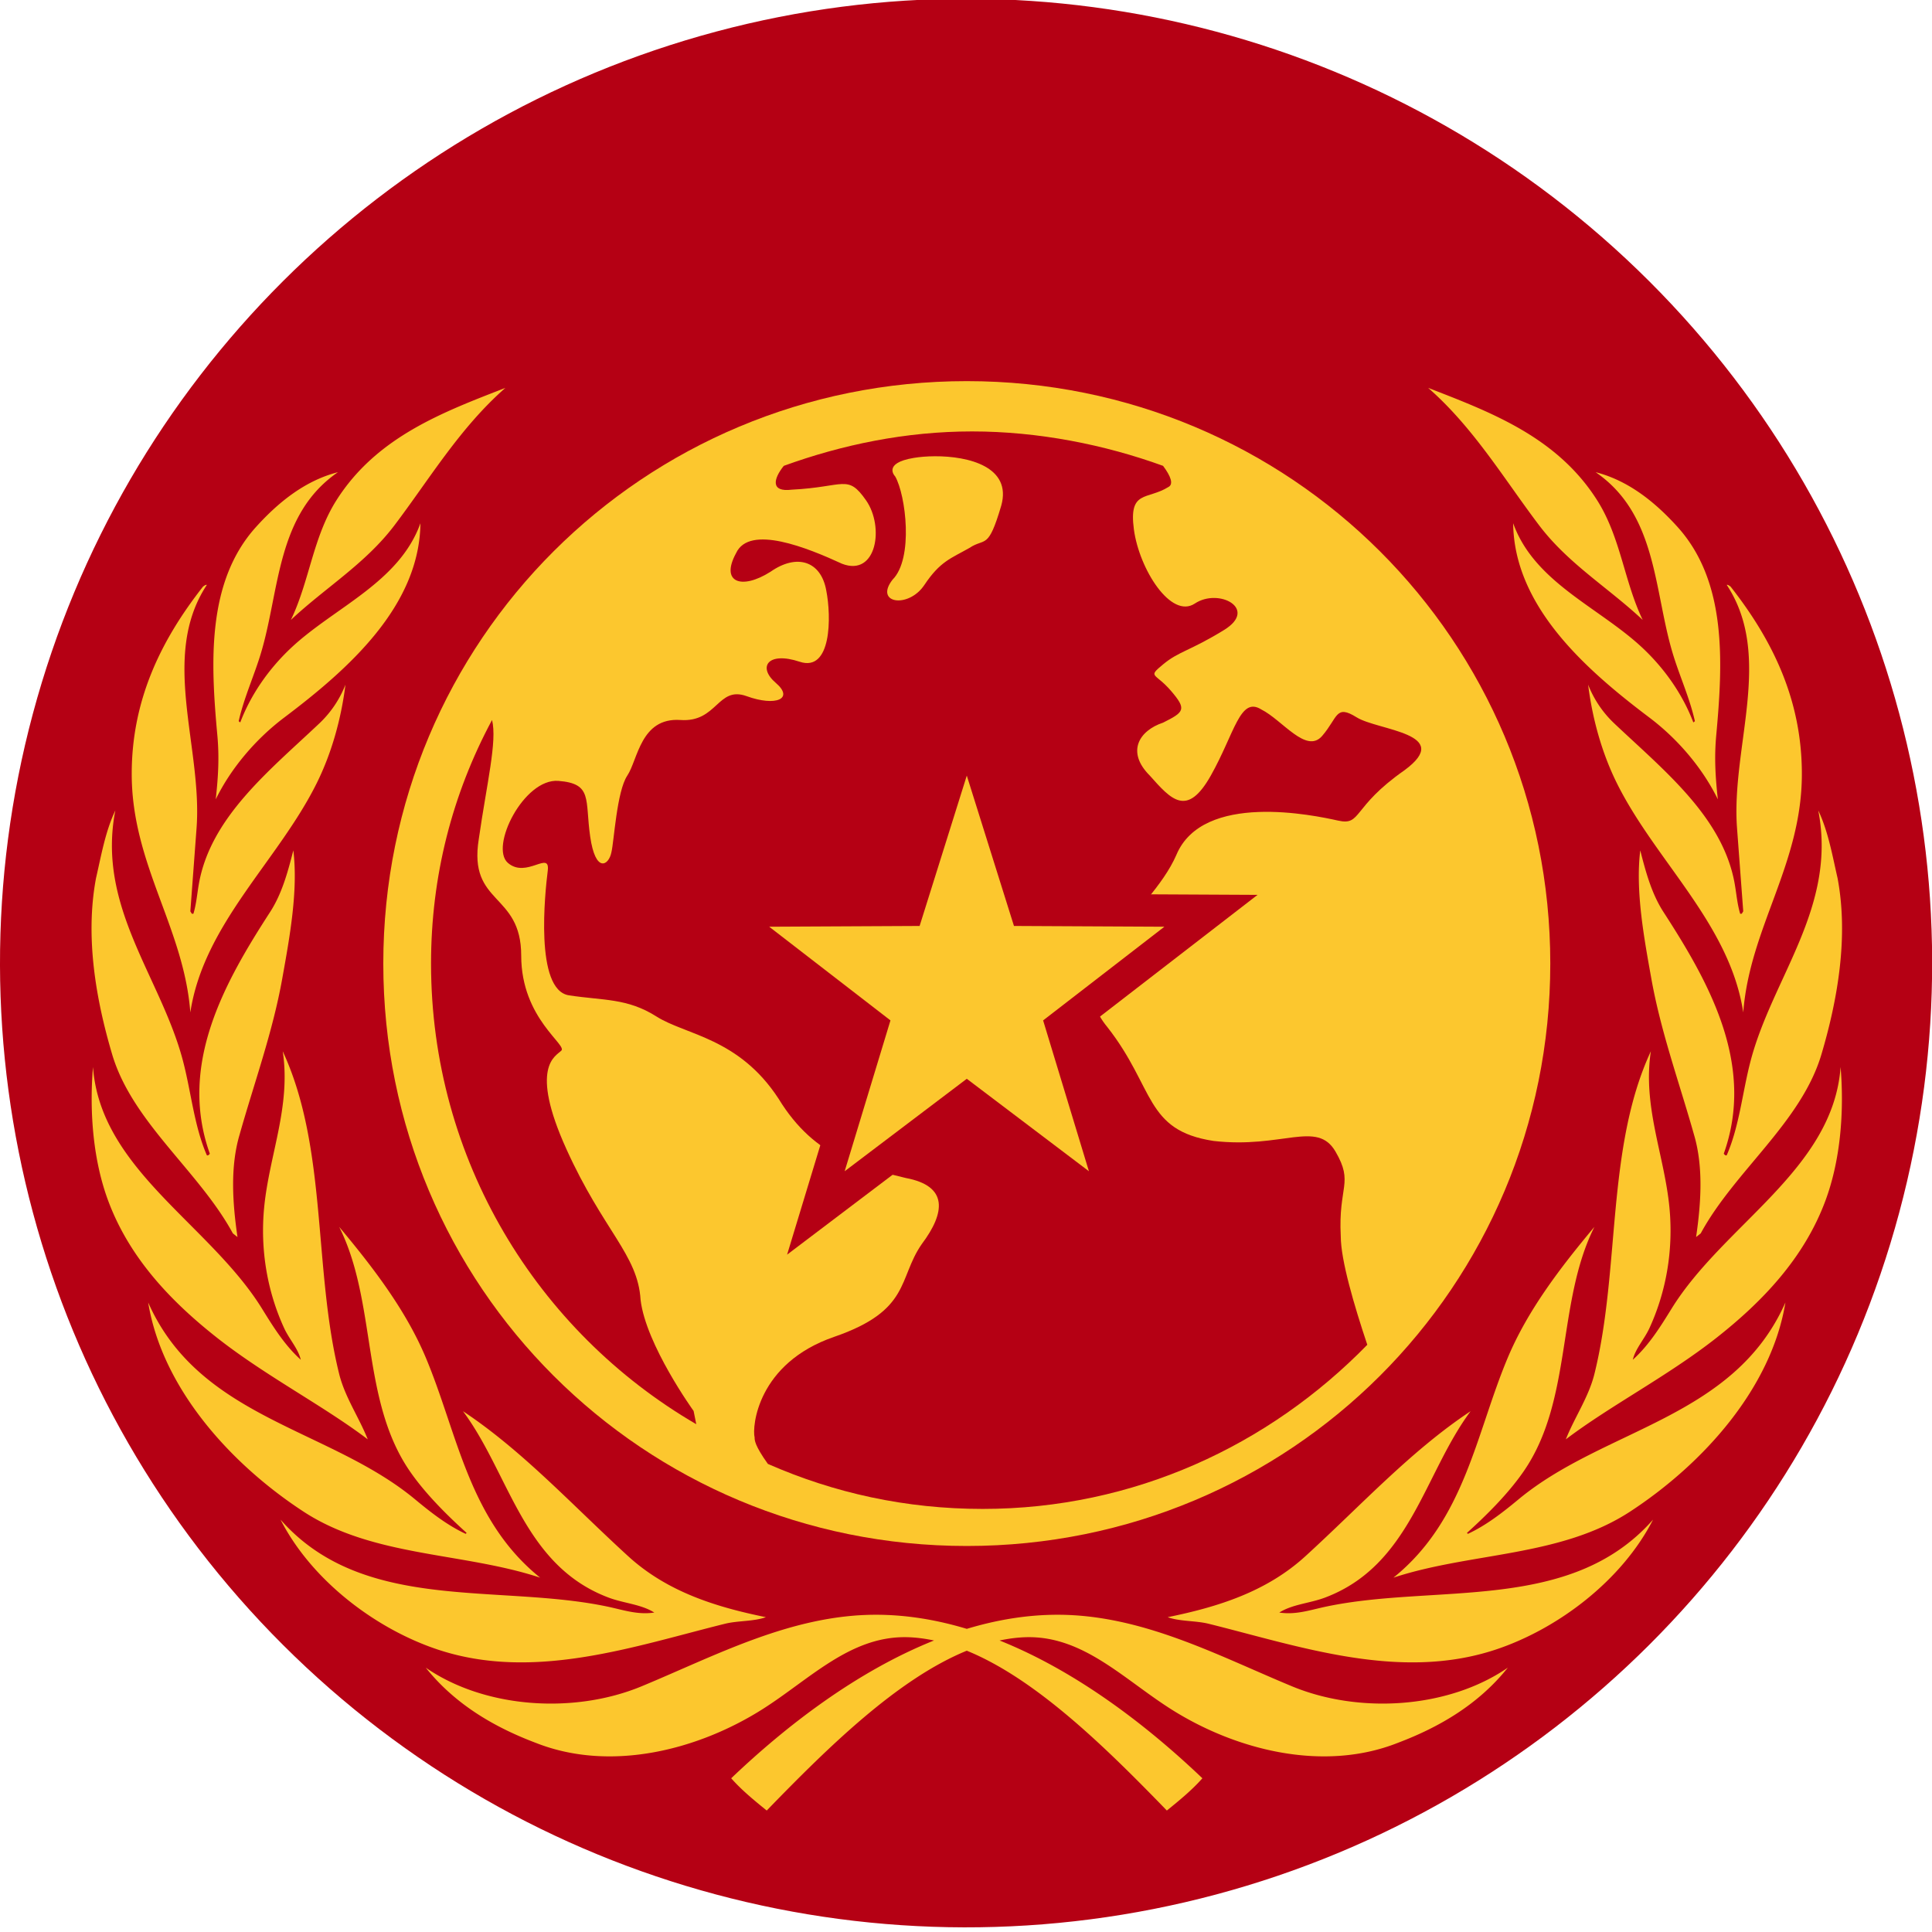 <?xml version="1.0" encoding="UTF-8" standalone="no"?>
<svg
   width="512"
   height="512"
   viewBox="0 0 135.467 135.467"
   version="1.1"
   id="svg1559"
   inkscape:version="1.3.2 (091e20ef0f, 2023-11-25, custom)"
   sodipodi:docname="ProleWiki_treated_logo.svg"
   inkscape:export-filename="prolewiki_logo.svg"
   inkscape:export-xdpi="96.000008"
   inkscape:export-ydpi="96.000008"
   xmlns:inkscape="http://www.inkscape.org/namespaces/inkscape"
   xmlns:sodipodi="http://sodipodi.sourceforge.net/DTD/sodipodi-0.dtd"
   xmlns:xlink="http://www.w3.org/1999/xlink"
   xmlns="http://www.w3.org/2000/svg"
   xmlns:svg="http://www.w3.org/2000/svg"
   xmlns:rdf="http://www.w3.org/1999/02/22-rdf-syntax-ns#"
   xmlns:cc="http://creativecommons.org/ns#"
   xmlns:dc="http://purl.org/dc/elements/1.1/">
  <defs
     id="defs1553">
    <linearGradient
       gradientUnits="userSpaceOnUse"
       y2="515.342"
       x2="164.782"
       y1="596.355"
       x1="298.946"
       id="linearGradient3826"
       xlink:href="#linearGradient3820" />
    <linearGradient
       id="linearGradient3820">
      <stop
         id="stop3822"
         offset="0"
         style="stop-color:#ffbf00;stop-opacity:1;" />
      <stop
         id="stop3824"
         offset="1"
         style="stop-color:#ffbf00;stop-opacity:0;" />
    </linearGradient>
    <linearGradient
       id="linearGradient4366">
      <stop
         style="stop-color:#c30000;stop-opacity:1;"
         offset="0"
         id="stop4368" />
      <stop
         style="stop-color:#c30000;stop-opacity:0;"
         offset="1"
         id="stop4370" />
    </linearGradient>
    <linearGradient
       id="linearGradient4211">
      <stop
         style="stop-color:#ffffff;stop-opacity:1;"
         offset="0"
         id="stop4213" />
      <stop
         style="stop-color:#ffffff;stop-opacity:0;"
         offset="1"
         id="stop4215" />
    </linearGradient>
    <linearGradient
       id="linearGradient7326">
      <stop
         style="stop-color:#ffffff;stop-opacity:1;"
         offset="0"
         id="stop7328" />
      <stop
         style="stop-color:#1a1a1a;stop-opacity:0;"
         offset="1"
         id="stop7330" />
    </linearGradient>
    <linearGradient
       id="linearGradient7182">
      <stop
         style="stop-color:#c30000;stop-opacity:1;"
         offset="0"
         id="stop7184" />
      <stop
         style="stop-color:#0000ff;stop-opacity:1;"
         offset="1"
         id="stop7186" />
    </linearGradient>
    <linearGradient
       xlink:href="#linearGradient4366"
       id="linearGradient7174-6"
       x1="232.974"
       y1="117.621"
       x2="384.325"
       y2="23.413"
       gradientUnits="userSpaceOnUse" />
    <linearGradient
       xlink:href="#linearGradient7403-8"
       id="linearGradient7409-9"
       x1="-5175.936"
       y1="-406.213"
       x2="1240.649"
       y2="-420.465"
       gradientUnits="userSpaceOnUse"
       gradientTransform="matrix(1.031,0,0,1.072,-1374.924,-738.24)" />
    <linearGradient
       id="linearGradient7403-8">
      <stop
         style="stop-color:#1a1a1a;stop-opacity:1;"
         offset="0"
         id="stop7405-2" />
      <stop
         style="stop-color:#1a1a1a;stop-opacity:0;"
         offset="1"
         id="stop7407-4" />
    </linearGradient>
    <linearGradient
       y2="-58.444"
       x2="536.875"
       y1="15.028"
       x1="319.131"
       gradientUnits="userSpaceOnUse"
       id="linearGradient7275-8"
       xlink:href="#linearGradient4366"
       gradientTransform="matrix(3.461,0,0,2.141,-452.374,-189.348)" />
    <linearGradient
       gradientTransform="translate(-3.993,219.811)"
       y2="-289.877"
       x2="-1907.47"
       y1="-301.15"
       x1="-2031.003"
       gradientUnits="userSpaceOnUse"
       id="linearGradient4301"
       xlink:href="#linearGradient4211" />
    <linearGradient
       gradientTransform="matrix(1,0,0,0.926,1172.986,3361.836)"
       xlink:href="#linearGradient4366"
       id="linearGradient5294-3-0"
       x1="871.274"
       y1="-2368.563"
       x2="1110.886"
       y2="-2363.249"
       gradientUnits="userSpaceOnUse" />
    <linearGradient
       xlink:href="#linearGradient4366"
       id="linearGradient4372"
       x1="1828.6"
       y1="1215.046"
       x2="1905.123"
       y2="1213.168"
       gradientUnits="userSpaceOnUse"
       gradientTransform="matrix(1.107,0,0,1,-3909.594,-141.265)" />
    <linearGradient
       xlink:href="#linearGradient4366"
       id="linearGradient4372-1"
       x1="1828.6"
       y1="1215.046"
       x2="1905.123"
       y2="1213.168"
       gradientUnits="userSpaceOnUse"
       gradientTransform="matrix(1.31,0,0,1,-4196.699,-29.122)" />
    <linearGradient
       gradientTransform="matrix(1,0,0,0.926,1139.713,2297.093)"
       xlink:href="#linearGradient4366"
       id="linearGradient5294-3-01"
       x1="871.274"
       y1="-2368.563"
       x2="1110.886"
       y2="-2363.249"
       gradientUnits="userSpaceOnUse" />
    <linearGradient
       y2="-2363.249"
       x2="1110.886"
       y1="-2368.563"
       x1="871.274"
       gradientTransform="matrix(1,0,0,0.926,-31.885,3691.514)"
       gradientUnits="userSpaceOnUse"
       id="linearGradient4820"
       xlink:href="#linearGradient4366" />
    <path
       style="fill:none;stroke:#000000;stroke-width:1.124px;stroke-linecap:butt;stroke-linejoin:miter;stroke-opacity:1"
       d="m 262.219,569.293 c -41.881,-73.176 20.06,-134.844 74.899,-132.271 45.79,-0.919 112.361,51.625 72.588,132.271"
       id="path6733-6-6"
       inkscape:connector-curvature="0" />
    <path
       style="fill:none;stroke:#000000;stroke-width:1.124px;stroke-linecap:butt;stroke-linejoin:miter;stroke-opacity:1"
       d="m 262.219,569.293 c -41.881,-73.176 20.06,-134.844 74.899,-132.271 45.79,-0.919 112.361,51.625 72.588,132.271"
       id="path6733-6-6-9"
       inkscape:connector-curvature="0" />
  </defs>
  <sodipodi:namedview
     id="base"
     pagecolor="#ffffff"
     bordercolor="#666666"
     borderopacity="1.0"
     inkscape:pageopacity="0.0"
     inkscape:pageshadow="2"
     inkscape:zoom="1.0073269"
     inkscape:cx="230.31252"
     inkscape:cy="214.92526"
     inkscape:document-units="mm"
     inkscape:current-layer="g84470"
     inkscape:document-rotation="0"
     showgrid="false"
     units="px"
     inkscape:pagecheckerboard="0"
     inkscape:showpageshadow="0"
     inkscape:deskcolor="#d1d1d1"
     inkscape:window-width="1920"
     inkscape:window-height="1011"
     inkscape:window-x="0"
     inkscape:window-y="0"
     inkscape:window-maximized="1" />
  <g
     inkscape:label="Layer 1"
     inkscape:groupmode="layer"
     id="layer1">
    <g
       id="g1508"
       transform="matrix(1.323,0,0,1.314,-23.151,-11.496)">
      <g
         id="g84470"
         transform="matrix(0.2,0,0,0.201,-52.597,-24.974)">
        <circle
           style="fill:#b50014;fill-opacity:1;stroke-width:45.689;stop-color:#000000"
           id="red"
           cx="695.415"
           cy="252.05"
           r="256"
           transform="rotate(15)" />
        <g
           id="g1184"
           transform="matrix(-0.32,0,0,0,494.276,392.161)">
          <path
             sodipodi:type="star"
             style="fill:#fcc72e;fill-opacity:1;stroke:#b50014;stroke-width:215.195;stroke-miterlimit:4;stroke-dasharray:none;stroke-opacity:1;stop-color:#000000"
             id="path29415"
             inkscape:flatsided="false"
             sodipodi:sides="5"
             sodipodi:cx="2.691314e-05"
             sodipodi:cy="2.691314e-05"
             sodipodi:r1="1023.9999"
             sodipodi:r2="395.54453"
             sodipodi:arg1="1.5707963"
             sodipodi:arg2="2.1991149"
             inkscape:rounded="0"
             inkscape:randomized="0"
             transform="matrix(0.075,0,0,-0.079,-252.968,632.187)"
             inkscape:transform-center-y="-2.046263"
             inkscape:transform-center-x="0.00014762621"
             d="M 5.435111e-5,1024 -232.495,320.002 -973.882,316.433 -376.185,-122.23 -601.892,-828.433 4.3718697e-5,-395.545 601.892,-828.433 l -225.707,706.203 597.697,438.663 -741.387,3.569 z" />
        </g>
        <g
           id="g3396"
           transform="matrix(1.208,0,0,1.208,-125.959,-94.21)">
          <path
             id="earth"
             style="fill:#fcc72e;fill-opacity:1;stroke-width:5.818"
             class="st3"
             d="M 606.484 300.636 C 535.503 300.636 478.484 357.654 478.484 428.636 C 478.484 499.618 535.503 556.636 606.484 556.636 C 677.466 556.636 734.484 499.618 734.484 428.636 C 734.484 357.654 677.466 300.636 606.484 300.636 z M 607.649 311.69 C 622.194 311.69 636.739 314.599 649.539 319.254 C 651.284 321.581 651.867 323.326 650.703 323.908 C 646.049 326.817 641.976 324.491 643.139 333.219 C 644.303 341.946 651.284 353 656.52 349.509 C 661.757 346.018 670.485 350.672 662.921 355.326 C 655.358 359.981 653.03 359.981 649.539 362.89 C 646.048 365.799 647.793 364.636 651.284 368.709 C 654.775 372.782 654.193 373.363 649.539 375.691 C 644.302 377.436 641.393 382.09 646.629 387.327 C 651.284 392.563 654.776 396.636 660.012 387.327 C 665.248 378.018 666.411 369.872 671.066 372.781 C 675.72 375.109 680.958 382.673 684.448 378.6 C 687.939 374.527 687.358 371.617 692.012 374.526 C 696.667 377.435 713.539 378.019 702.484 386.164 C 690.848 394.309 693.175 398.382 687.939 397.218 C 682.702 396.054 658.266 390.818 652.448 404.782 C 646.63 418.164 626.266 429.218 637.32 442.599 C 647.793 455.981 645.467 465.291 660.594 467.618 C 675.721 469.364 683.285 462.964 687.358 469.945 C 691.431 476.927 687.939 477.509 688.521 488.563 C 688.521 493.799 691.43 503.69 694.34 512.417 C 672.812 534.526 643.14 548.49 609.976 548.49 C 593.103 548.49 577.393 544.999 562.848 538.599 C 559.939 534.526 559.938 533.364 559.938 532.782 C 559.357 530.454 560.521 516.491 577.393 510.672 C 594.266 504.854 591.357 497.872 596.593 490.308 C 601.83 483.326 602.412 477.508 593.103 475.763 C 583.794 473.435 573.321 471.691 565.175 458.309 C 556.448 444.927 544.811 444.345 538.411 440.272 C 532.011 436.199 526.775 436.781 519.211 435.618 C 511.648 434.454 513.975 412.926 514.557 408.272 C 515.139 403.617 509.903 410.018 505.83 406.527 C 501.758 403.036 509.321 387.909 516.884 388.491 C 524.448 389.073 522.702 392.564 523.866 400.709 C 525.029 408.855 527.938 407.109 528.52 404.2 C 529.102 401.872 529.685 390.818 532.012 387.327 C 534.339 383.836 534.921 374.527 543.648 375.109 C 551.793 375.69 551.793 367.545 558.193 369.872 C 564.593 372.199 568.666 370.455 564.593 366.964 C 560.52 363.473 562.848 359.981 569.83 362.308 C 576.811 364.635 576.812 352.418 575.648 346.6 C 574.485 340.2 569.248 338.455 563.43 342.528 C 557.03 346.6 552.375 344.854 555.866 338.454 C 558.775 332.054 571.575 337.29 579.138 340.781 C 586.702 343.69 588.448 332.636 584.375 326.818 C 580.302 320.999 579.721 323.909 568.085 324.49 C 563.43 325.072 564.012 322.163 566.34 319.254 C 579.14 314.599 593.103 311.69 607.649 311.69 z M 599.462 317.146 C 597.753 317.155 596.157 317.291 594.848 317.509 C 587.867 318.672 590.776 321.581 590.776 321.581 C 593.103 325.654 594.848 339.618 590.194 344.273 C 586.121 349.509 593.685 350.672 597.176 345.435 C 600.666 340.199 602.994 339.618 607.067 337.291 C 610.558 334.964 611.139 337.873 614.048 327.982 C 616.412 319.473 606.869 317.11 599.462 317.146 z M 502.339 375.109 C 503.502 379.763 501.175 389.072 499.429 401.29 C 497.102 415.836 508.738 412.927 508.738 426.891 C 508.738 440.855 519.212 446.672 517.466 447.836 C 516.303 449 510.484 451.327 518.629 469.363 C 526.775 487.399 534.34 492.635 534.921 502.526 C 536.085 512.417 546.557 526.963 546.557 526.963 L 547.14 529.872 C 512.231 509.509 488.958 471.691 488.958 428.636 C 488.958 409.436 493.611 391.399 502.339 375.109 z " />
          <path
             id="wheat"
             style="fill:#fcc72e;fill-opacity:1;stroke-width:0.824"
             d="M 505.277 302.116 C 491.658 307.425 477.045 312.847 468.204 326.821 C 463.033 334.992 462.282 344.672 458.211 353.119 C 465.753 346.03 474.523 340.796 480.913 332.349 C 488.599 322.192 495.274 310.893 505.277 302.116 z M 707.692 302.116 C 717.695 310.893 724.37 322.192 732.055 332.349 C 738.446 340.796 747.216 346.03 754.758 353.119 C 750.687 344.672 749.936 334.992 744.765 326.821 C 735.924 312.847 721.311 307.425 707.692 302.116 z M 468.542 320.646 C 461.6 322.423 455.769 326.917 450.567 332.685 C 439.682 344.753 440.626 362.557 442.079 378.44 C 442.527 383.344 442.278 387.523 441.728 392.547 C 445.02 385.797 450.413 379.358 456.763 374.562 C 470.918 363.87 486.418 350.05 486.632 331.868 C 481.941 344.952 467.688 350.366 458.207 359.31 C 453.194 364.039 449.347 369.727 447.105 375.644 L 446.762 375.372 C 447.941 370.138 450.16 365.393 451.669 360.329 C 455.796 346.478 455.063 329.914 468.542 320.646 z M 744.427 320.646 C 757.906 329.914 757.173 346.478 761.3 360.329 C 762.809 365.393 765.027 370.138 766.207 375.372 L 765.864 375.644 C 763.622 369.727 759.775 364.039 754.761 359.31 C 745.281 350.366 731.028 344.952 726.337 331.868 C 726.551 350.05 742.051 363.87 756.206 374.562 C 762.555 379.358 767.948 385.797 771.241 392.547 C 770.691 387.523 770.442 383.344 770.89 378.44 C 772.343 362.557 773.286 344.753 762.401 332.685 C 757.2 326.917 751.368 322.423 744.427 320.646 z M 439.779 345.416 C 439.427 345.353 439.233 345.626 438.961 345.762 C 429.563 357.745 423.298 370.871 423.298 386.961 C 423.298 406.836 434.731 420.711 436.156 439.378 C 439.097 419.901 455.447 406.066 463.913 388.928 C 467.216 382.242 469.269 374.701 470.183 367.344 A 23.495 23.495 0 0 1 464.45 375.862 C 453.451 386.289 440.482 396.568 437.992 411.336 C 437.636 413.446 437.451 415.617 436.84 417.66 C 436.359 417.871 436.359 417.321 436.156 417.188 L 437.521 398.867 C 438.85 381.018 429.434 361.154 439.779 345.416 z M 773.19 345.416 C 783.535 361.154 774.118 381.018 775.448 398.867 L 776.813 417.188 C 776.61 417.321 776.609 417.871 776.128 417.66 C 775.517 415.617 775.333 413.446 774.977 411.336 C 772.486 396.568 759.518 386.289 748.519 375.862 A 23.495 23.495 0 0 1 742.786 367.344 C 743.7 374.701 745.753 382.242 749.056 388.928 C 757.521 406.066 773.872 419.901 776.813 439.378 C 778.238 420.711 789.671 406.836 789.671 386.961 C 789.671 370.871 783.406 357.745 774.008 345.762 C 773.736 345.626 773.542 345.353 773.19 345.416 z M 419.704 394.981 C 417.515 399.596 416.629 404.802 415.472 409.832 C 413.026 422.832 415.471 436.636 419.004 448.585 C 423.425 463.535 438.063 474.235 445.483 487.932 L 446.5 488.743 C 445.42 481.307 444.865 473.298 446.971 466.201 C 450.169 454.842 454.191 443.808 456.302 432.034 C 457.942 422.889 459.828 412.629 458.751 403.766 C 457.528 408.541 456.266 413.266 453.647 417.322 C 443.681 432.753 433.452 450.845 440.431 470.422 C 440.269 470.632 440.042 470.904 439.78 470.764 C 436.977 464.294 436.354 456.929 434.534 449.997 C 429.705 431.601 415.561 416.243 419.704 394.981 z M 793.265 394.981 C 797.408 416.243 783.264 431.601 778.435 449.997 C 776.615 456.929 775.992 464.294 773.188 470.764 C 772.927 470.904 772.7 470.632 772.538 470.422 C 779.516 450.845 769.288 432.753 759.322 417.322 C 756.703 413.266 755.441 408.541 754.218 403.766 C 753.141 412.629 755.027 422.889 756.667 432.034 C 758.777 443.808 762.8 454.842 765.998 466.201 C 768.104 473.298 767.549 481.307 766.469 488.743 L 767.486 487.932 C 774.905 474.235 789.544 463.535 793.965 448.585 C 797.498 436.636 799.943 422.832 797.497 409.832 C 796.34 404.802 795.454 399.596 793.265 394.981 z M 456.424 447.91 C 458.265 460.019 453.466 470.708 452.351 482.217 C 451.436 491.677 453.097 500.877 456.766 508.827 C 457.854 511.182 459.829 513.308 460.383 515.707 C 456.833 512.511 454.318 508.428 451.874 504.47 C 440.431 485.942 416.436 473.901 414.802 451.362 C 413.981 461.385 414.851 472.015 418.195 480.925 C 422.836 493.291 431.765 502.794 442.051 510.902 C 452.688 519.286 465.387 525.829 475.077 533.201 C 473.166 528.378 470.066 523.922 468.805 518.83 C 463.105 495.812 466.286 469.198 456.424 447.91 z M 756.545 447.91 C 746.683 469.198 749.864 495.812 744.164 518.83 C 742.903 523.922 739.803 528.378 737.892 533.201 C 747.582 525.829 760.281 519.286 770.918 510.902 C 781.204 502.794 790.133 493.291 794.774 480.925 C 798.117 472.015 798.988 461.385 798.167 451.362 C 796.533 473.901 772.537 485.942 761.095 504.47 C 758.651 508.428 756.136 512.511 752.586 515.707 C 753.14 513.308 755.115 511.182 756.202 508.827 C 759.871 500.877 761.533 491.677 760.617 482.217 C 759.502 470.708 754.704 460.019 756.545 447.91 z M 468.805 486.501 C 477.124 503.121 473.532 524.548 484.321 540.224 C 487.695 545.126 492.41 549.823 496.766 553.764 L 496.562 553.971 C 492.619 552.133 489.06 549.385 485.471 546.401 C 466.595 530.706 438.205 528.703 426.906 503.12 C 429.971 521.902 444.884 538.538 460.974 549.077 C 476.282 559.103 495.893 557.987 512.891 563.595 C 497.185 550.925 494.806 531.904 487.803 515.23 C 483.451 504.868 476.363 495.551 468.805 486.501 z M 744.164 486.501 C 736.606 495.551 729.518 504.868 725.166 515.23 C 718.163 531.904 715.784 550.925 700.078 563.595 C 717.076 557.987 736.687 559.103 751.994 549.077 C 768.085 538.538 782.998 521.902 786.063 503.12 C 774.764 528.703 746.374 530.706 727.498 546.401 C 723.909 549.385 720.349 552.133 716.407 553.971 L 716.203 553.764 C 720.559 549.823 725.274 545.126 728.648 540.224 C 739.437 524.548 735.845 503.121 744.164 486.501 z M 495.964 527.013 C 506.233 540.833 509.158 560.916 527.922 567.984 C 531.243 569.235 535.054 569.441 537.928 571.264 C 534.315 571.818 531.154 570.701 527.788 569.985 C 503.604 564.834 474.059 571.468 455.943 550.846 C 462.818 564.323 476.976 574.956 490.581 579.446 C 511.662 586.402 533.627 578.644 553.439 573.729 C 556.293 573.021 559.761 573.25 562.411 572.281 C 551.381 570.037 540.746 566.696 532.211 558.889 C 519.946 547.671 509.08 535.732 495.964 527.013 z M 717.005 527.013 C 703.889 535.732 693.023 547.671 680.758 558.889 C 672.222 566.696 661.588 570.037 650.558 572.281 C 653.208 573.25 656.675 573.021 659.53 573.729 C 679.342 578.644 701.306 586.402 722.387 579.446 C 735.993 574.956 750.151 564.323 757.026 550.846 C 738.91 571.468 709.365 564.834 685.181 569.985 C 681.815 570.701 678.654 571.818 675.041 571.264 C 677.915 569.441 681.726 569.235 685.047 567.984 C 703.81 560.916 706.736 540.833 717.005 527.013 z M 586.558 571.749 C 567.998 571.749 551.422 580.721 535.135 587.479 C 520.399 593.592 500.853 592.382 487.801 583.38 C 494.26 591.484 502.903 596.473 511.822 599.86 C 528.405 606.478 547.755 601.399 561.863 592.382 C 572.028 585.884 580.741 576.674 592.84 576.674 C 594.981 576.674 597.136 576.953 599.296 577.406 C 582.311 584.214 566.858 596.169 554.804 607.686 C 557.022 610.221 559.893 612.591 562.599 614.774 C 576.044 600.88 591.287 585.867 606.484 579.651 C 621.682 585.867 636.925 600.88 650.37 614.774 C 653.076 612.591 655.947 610.221 658.165 607.686 C 646.111 596.169 630.658 584.214 613.673 577.406 C 615.833 576.953 617.988 576.674 620.129 576.674 C 632.227 576.674 640.94 585.884 651.106 592.382 C 665.214 601.399 684.564 606.478 701.147 599.86 C 710.066 596.473 718.709 591.483 725.167 583.379 C 712.115 592.381 692.569 593.592 677.834 587.479 C 661.547 580.721 644.971 571.749 626.41 571.749 C 619.653 571.749 612.98 572.885 606.484 574.848 C 599.989 572.885 593.316 571.749 586.558 571.749 z " />
          <path
             id="star"
             style="fill:#fcc72e;stroke:#b50014;stroke-width:122.49;stop-color:#000000"
             inkscape:transform-center-x="0.00010835035"
             inkscape:transform-center-y="-1.5012175"
             transform="matrix(0.055,0,0,-0.058,606.484,435.393)"
             d="M 5.435111e-5,1024 -232.495,320.002 -973.882,316.433 -376.185,-122.23 -601.892,-828.433 4.3718697e-5,-395.545 601.892,-828.433 l -225.707,706.203 597.697,438.663 -741.387,3.569 z" />
        </g>
      </g>
    </g>
  </g>
  <style
     type="text/css"
     id="style87014">
	.st0{fill:#77B3D4;}
	.st1{opacity:0.2;}
	.st2{fill:#231F20;}
	.st3{fill:#FFFFFF;}
</style>
</svg>
